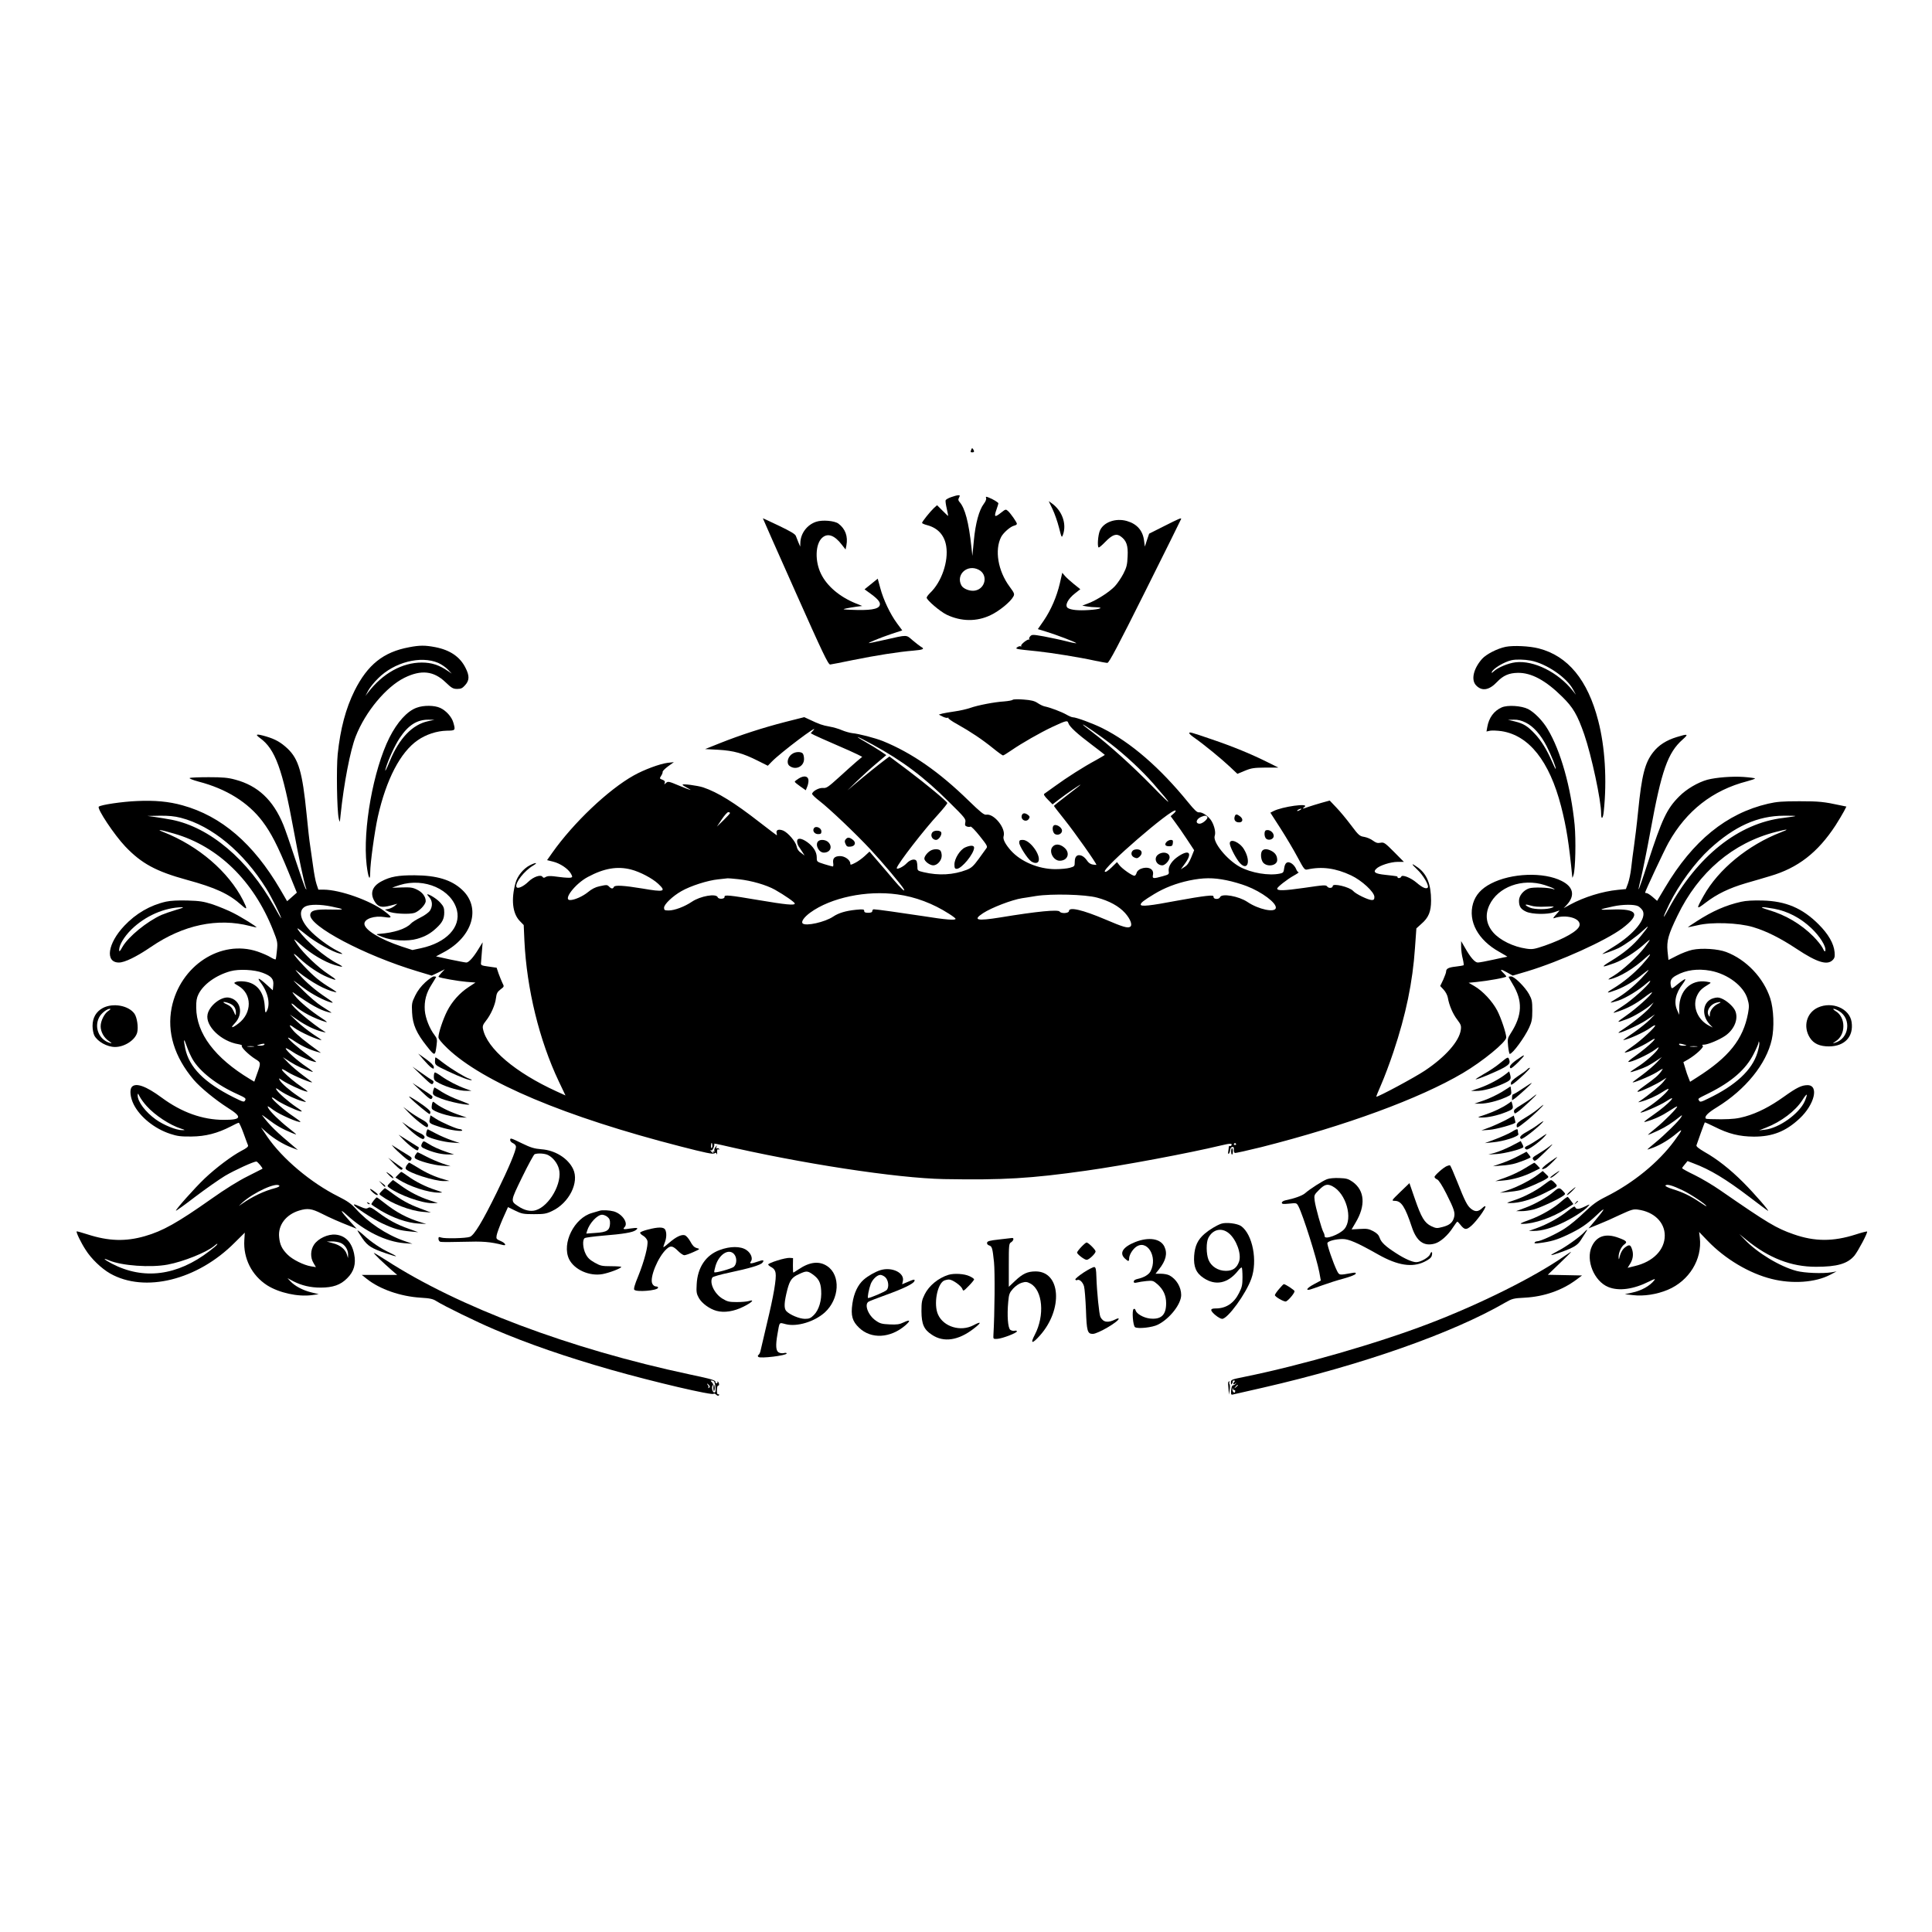 <?xml version="1.0" standalone="no"?>
<!DOCTYPE svg PUBLIC "-//W3C//DTD SVG 20010904//EN"
 "http://www.w3.org/TR/2001/REC-SVG-20010904/DTD/svg10.dtd">
<svg version="1.0" xmlns="http://www.w3.org/2000/svg"
 width="1670pt" height="1670pt" viewBox="0 0 1670 1670"
 preserveAspectRatio="xMidYMid meet">
<g transform="translate(0,1670) scale(0.1,-0.1)"
fill="#000000" stroke="none">
<path d="M8396 12815 c-9 -23 -8 -25 9 -25 17 0 19 9 6 28 -7 11 -10 10 -15
-3z"/>
<path d="M8222 12403 c-24 -8 -46 -21 -48 -27 -3 -7 2 -40 10 -74 8 -34 13
-62 11 -62 -1 0 -23 21 -49 47 l-46 46 -27 -24 c-32 -30 -103 -118 -103 -129
0 -4 19 -13 43 -19 93 -24 151 -87 166 -182 21 -131 -40 -310 -139 -404 -16
-16 -30 -34 -30 -41 0 -21 117 -121 174 -148 125 -59 259 -61 379 -3 73 34
172 115 196 160 12 22 10 29 -32 86 -101 136 -131 317 -73 430 19 36 79 89
111 97 14 3 25 10 25 16 0 13 -53 89 -77 111 -19 17 -21 16 -58 -13 -58 -46
-65 -41 -40 30 8 23 15 45 15 49 0 8 -48 37 -85 51 -23 9 -26 8 -21 -6 3 -9
-5 -30 -20 -49 -41 -54 -72 -168 -86 -316 l-13 -134 -8 75 c-23 216 -56 339
-103 391 -12 14 -13 22 -4 38 9 18 8 21 -7 20 -10 0 -37 -7 -61 -16z m238
-628 c82 -42 60 -163 -32 -180 -43 -8 -102 15 -118 45 -50 94 52 186 150 135z"/>
<path d="M9098 12299 c18 -37 43 -109 56 -160 23 -90 23 -91 35 -59 32 93 -8
205 -97 269 l-27 19 33 -69z"/>
<path d="M6874 11588 c237 -532 285 -633 302 -632 10 1 98 18 194 38 197 40
398 72 525 82 85 7 101 15 66 33 -10 6 -42 31 -71 55 -60 51 -40 51 -244 5
-72 -16 -132 -29 -135 -28 -14 1 102 48 191 78 l97 32 -46 62 c-58 79 -117
202 -144 304 l-22 81 -57 -46 -57 -46 58 -42 c62 -46 82 -73 73 -97 -13 -34
-86 -45 -249 -38 -73 3 -76 4 -40 12 22 5 62 11 89 15 l49 6 -55 22 c-140 57
-249 149 -301 255 -54 109 -50 256 8 311 48 45 108 25 172 -59 l32 -41 7 35
c15 79 -9 144 -69 189 -34 25 -139 34 -192 16 -79 -26 -135 -101 -137 -182
l-1 -33 -15 35 c-8 19 -18 45 -23 58 -6 16 -47 40 -145 87 -75 36 -138 65
-140 65 -1 0 125 -285 280 -632z"/>
<path d="M10064 12153 l-131 -66 -19 -56 -18 -56 -7 53 c-11 86 -61 143 -147
168 -98 29 -206 -10 -236 -86 -15 -39 -22 -131 -10 -142 3 -4 29 18 57 47 62
64 97 76 135 48 49 -36 64 -78 59 -173 -3 -72 -9 -95 -36 -148 -18 -35 -51
-84 -73 -108 -46 -50 -158 -122 -233 -150 l-50 -19 40 -7 c22 -4 57 -7 78 -7
76 -2 34 -18 -60 -24 -90 -6 -154 0 -182 17 -31 20 -1 80 65 130 l42 33 -55
44 c-30 24 -65 56 -78 71 l-23 27 -21 -92 c-27 -115 -76 -229 -140 -323 l-50
-72 72 -22 c85 -26 249 -88 260 -99 4 -4 -35 3 -85 16 -51 13 -139 31 -195 42
-96 17 -103 17 -118 1 -8 -9 -12 -20 -8 -24 5 -4 3 -6 -2 -4 -15 4 -75 -44
-68 -55 3 -6 2 -7 -4 -4 -6 4 -18 0 -29 -7 -21 -16 -21 -16 176 -36 121 -13
364 -52 495 -81 49 -10 97 -19 107 -19 14 0 91 145 328 620 170 341 310 622
310 625 0 10 -17 3 -146 -62z"/>
<path d="M3535 11105 c-221 -41 -358 -151 -470 -375 -76 -153 -123 -329 -146
-549 -12 -120 -7 -483 9 -556 9 -40 9 -39 16 30 28 272 84 561 131 680 84 214
262 427 420 506 146 72 254 60 357 -39 52 -50 65 -57 100 -57 33 0 45 6 69 33
37 41 38 81 3 149 -47 95 -133 154 -261 179 -89 17 -135 17 -228 -1z m253
-135 c27 -12 65 -38 83 -57 l34 -36 -32 22 c-77 53 -143 74 -227 74 -170 0
-338 -94 -464 -258 l-23 -30 23 44 c13 25 51 73 86 107 139 140 368 199 520
134z"/>
<path d="M13015 11109 c-73 -15 -168 -64 -204 -104 -75 -85 -97 -182 -52 -229
50 -53 113 -43 181 29 53 56 104 78 180 79 117 2 242 -66 384 -207 94 -92 131
-156 190 -325 62 -180 146 -570 146 -683 0 -60 17 -47 23 19 28 268 11 556
-48 782 -91 353 -262 560 -514 625 -81 21 -220 27 -286 14z m216 -119 c136
-26 312 -146 367 -251 l24 -44 -28 35 c-126 159 -337 264 -494 245 -62 -7
-153 -45 -188 -78 -16 -15 -21 -17 -17 -6 12 31 107 88 170 102 38 9 112 7
166 -3z"/>
<path d="M8754 10651 c-5 -5 -38 -11 -74 -14 -84 -5 -228 -33 -293 -56 -29
-10 -88 -24 -132 -30 -44 -6 -93 -15 -110 -19 l-30 -9 33 -17 c18 -9 38 -14
45 -10 7 4 9 3 4 -1 -4 -5 31 -30 79 -56 114 -64 213 -130 307 -206 43 -35 82
-63 87 -63 5 0 37 20 72 44 93 64 248 152 351 201 127 59 134 60 142 34 10
-31 75 -91 203 -187 61 -46 112 -86 112 -87 0 -2 -35 -22 -77 -46 -108 -58
-252 -150 -352 -223 -47 -33 -89 -64 -95 -68 -7 -5 5 -23 31 -49 l41 -42 59
45 c68 52 183 130 183 125 0 -2 -52 -43 -115 -91 -63 -48 -115 -90 -115 -92 0
-3 42 -57 94 -122 84 -105 280 -382 273 -388 -1 -1 -15 1 -32 3 -20 3 -37 16
-50 36 -11 17 -32 36 -47 41 -37 13 -58 -6 -58 -55 0 -36 -2 -39 -42 -50 -24
-7 -81 -12 -128 -12 -144 1 -296 65 -382 161 -47 53 -71 98 -63 123 22 68 -83
199 -150 187 -18 -4 -49 21 -152 121 -256 250 -491 413 -741 515 -69 27 -205
63 -267 69 -22 3 -61 14 -87 25 -26 12 -76 26 -110 32 -60 11 -82 18 -175 62
l-41 19 -162 -41 c-195 -50 -389 -113 -565 -183 l-130 -52 115 -6 c133 -8 212
-30 341 -95 l86 -43 34 35 c75 78 421 338 360 272 l-23 -26 30 -16 c17 -9 99
-45 184 -82 84 -36 171 -75 192 -86 l39 -20 -49 -41 c-27 -23 -96 -85 -153
-137 -93 -84 -107 -94 -137 -91 -36 3 -94 -30 -94 -52 1 -7 29 -34 63 -60 88
-68 313 -282 439 -417 109 -117 271 -310 290 -344 19 -36 -25 5 -88 80 -32 39
-93 109 -134 157 l-74 86 -42 -39 c-23 -21 -60 -48 -83 -59 -35 -18 -41 -19
-41 -6 0 31 -47 65 -88 65 -47 0 -66 -19 -60 -60 3 -16 1 -30 -3 -30 -4 0 -37
9 -73 20 -66 21 -66 21 -66 58 0 47 -28 93 -81 132 -52 37 -89 40 -89 7 0 -12
6 -31 13 -42 8 -11 22 -33 33 -50 l19 -30 -31 23 c-21 14 -34 33 -38 56 -8 41
-74 118 -115 136 -39 16 -65 7 -58 -20 3 -11 3 -20 1 -20 -2 0 -67 50 -145
110 -222 173 -364 261 -491 304 -50 16 -178 33 -178 23 0 -4 17 -15 38 -26 56
-30 37 -25 -68 18 -88 37 -96 39 -113 23 -17 -15 -17 -15 -11 1 4 12 -1 20
-20 27 -25 9 -26 11 -11 34 9 13 14 29 13 34 -2 6 20 28 47 48 l50 36 -55 -6
c-68 -9 -203 -59 -292 -109 -220 -123 -521 -409 -704 -668 l-45 -64 52 -13
c61 -15 128 -60 153 -102 15 -27 16 -31 2 -36 -9 -3 -53 -1 -98 5 -86 12 -104
11 -127 -3 -8 -5 -16 -4 -21 4 -14 23 -78 2 -121 -40 -46 -45 -97 -67 -105
-46 -13 35 68 139 146 185 44 26 22 28 -29 2 -57 -29 -108 -92 -125 -153 -39
-143 -26 -264 37 -329 l34 -35 6 -135 c20 -418 129 -862 297 -1216 l58 -122
-77 35 c-357 163 -602 371 -636 540 -5 24 0 38 24 68 44 55 81 139 88 197 5
42 12 55 39 76 33 25 33 25 17 56 -8 17 -23 54 -33 81 l-17 51 -69 10 c-65 9
-69 11 -66 35 1 14 5 59 8 100 l6 75 -37 -60 c-43 -71 -83 -115 -104 -115 -9
0 -71 12 -139 26 l-123 27 67 36 c251 133 325 387 157 541 -91 85 -218 123
-408 124 -143 1 -212 -12 -287 -52 -82 -43 -102 -105 -59 -175 29 -47 59 -55
136 -35 l60 16 -25 -20 c-13 -10 -37 -22 -53 -25 l-30 -6 29 -15 c38 -20 181
-28 227 -13 41 14 97 72 97 102 0 38 -29 77 -75 99 -38 19 -59 21 -130 19 -47
-2 -85 -3 -85 -2 0 1 30 11 66 23 214 66 450 -39 494 -219 35 -146 -93 -280
-310 -327 l-75 -16 -95 31 c-186 62 -320 144 -320 196 0 43 86 72 173 58 70
-11 70 -3 1 50 -123 93 -384 186 -526 187 l-46 0 -16 48 c-9 26 -22 97 -30
158 -8 60 -20 139 -25 175 -6 35 -20 159 -31 274 -36 362 -69 473 -164 564
-59 55 -105 81 -185 105 -86 25 -101 21 -53 -14 131 -95 194 -267 291 -798 45
-242 86 -437 106 -497 6 -16 5 -17 -4 -5 -6 8 -45 120 -87 248 -42 128 -89
265 -105 303 -88 214 -220 338 -416 390 -62 17 -108 21 -229 21 -84 0 -157 -3
-164 -7 -7 -4 25 -17 76 -31 240 -62 429 -180 553 -344 75 -100 131 -209 226
-441 l71 -175 -42 -37 -42 -37 -60 103 c-231 395 -508 633 -845 726 -118 33
-239 44 -392 37 -127 -5 -316 -33 -331 -49 -17 -17 134 -244 229 -344 140
-147 265 -215 531 -288 250 -68 366 -122 475 -220 49 -44 51 -35 12 43 -126
247 -384 469 -686 589 -72 28 -32 23 91 -13 379 -109 686 -408 854 -833 39
-98 41 -107 34 -175 -4 -39 -8 -74 -11 -78 -2 -4 -22 4 -43 17 -22 14 -73 36
-114 50 -318 107 -669 -123 -742 -485 -42 -212 23 -425 190 -623 57 -67 186
-173 294 -242 129 -81 122 -105 -32 -105 -186 0 -366 65 -538 192 -135 100
-225 132 -259 92 -20 -25 -13 -91 17 -151 55 -109 181 -210 316 -254 60 -20
92 -24 183 -23 122 1 225 28 340 87 33 18 64 32 69 32 4 0 23 -40 41 -90 18
-49 35 -97 39 -105 4 -11 -11 -24 -56 -47 -85 -45 -221 -147 -319 -240 -86
-82 -254 -271 -248 -278 3 -2 79 53 169 122 91 69 206 149 255 179 83 49 245
123 271 124 10 0 60 -60 52 -63 -1 -1 -59 -30 -128 -65 -77 -38 -196 -112
-310 -193 -295 -208 -423 -280 -577 -324 -166 -48 -313 -44 -496 15 -50 16
-93 28 -94 26 -7 -6 36 -96 77 -159 48 -77 137 -162 212 -205 300 -170 756
-57 1078 268 l86 85 -4 -64 c-10 -158 64 -305 197 -391 103 -65 265 -101 387
-85 l59 8 -65 16 c-73 18 -142 55 -180 96 l-25 27 50 -27 c73 -37 148 -55 236
-55 107 0 173 23 230 81 59 58 78 124 60 211 -21 101 -76 158 -160 166 -66 6
-150 -33 -186 -86 -32 -47 -34 -113 -4 -161 l20 -34 -43 7 c-62 10 -159 58
-201 100 -49 48 -68 87 -74 152 -11 103 58 195 173 230 73 22 108 17 192 -25
75 -38 152 -72 254 -112 l51 -20 -51 56 c-87 95 -105 128 -33 62 153 -140 337
-230 496 -243 l70 -5 -75 26 c-153 54 -308 158 -417 279 -37 41 -71 65 -149
104 -238 119 -485 328 -614 517 l-54 80 49 -43 c61 -54 144 -104 215 -131 l55
-21 -25 21 c-166 139 -218 191 -284 278 -6 8 18 -8 54 -36 62 -48 122 -83 203
-116 20 -9 37 -14 37 -12 0 2 -30 27 -67 56 -75 59 -157 139 -174 171 -12 23
-6 21 46 -18 54 -39 220 -112 232 -101 2 2 -27 24 -64 49 -74 49 -183 144
-183 160 0 5 15 -2 33 -16 39 -30 170 -92 212 -102 24 -5 18 2 -32 35 -72 49
-159 125 -174 153 -9 16 -1 14 35 -12 52 -35 132 -72 191 -89 43 -12 42 -10
-37 43 -72 48 -145 111 -160 139 -10 20 -10 20 23 -2 45 -30 166 -87 204 -95
24 -6 16 2 -35 37 -130 89 -241 206 -124 131 51 -33 233 -108 209 -86 -5 4
-41 31 -80 60 -38 28 -92 74 -120 102 l-50 52 64 -41 c57 -36 122 -66 191 -86
14 -4 -10 16 -52 44 -78 52 -178 142 -178 159 0 6 29 -9 64 -33 54 -36 168
-85 199 -85 5 0 -28 27 -73 61 -89 66 -170 137 -170 149 0 5 29 -11 64 -35 59
-39 131 -72 196 -89 l25 -7 -25 18 c-106 76 -185 140 -215 175 -42 49 -39 60
7 25 51 -38 203 -107 237 -107 3 0 -30 23 -73 51 -43 29 -106 78 -140 111
l-61 59 67 -46 c71 -49 149 -87 213 -103 32 -8 36 -8 21 1 -107 67 -286 218
-286 241 0 5 12 -2 28 -16 53 -52 170 -113 272 -143 14 -4 -4 12 -40 35 -92
60 -190 141 -230 192 -22 27 -27 37 -14 28 146 -103 227 -149 299 -168 31 -8
36 -8 22 1 -10 7 -46 30 -80 52 -34 21 -105 82 -157 134 -52 51 -88 89 -80 84
8 -6 47 -34 85 -63 71 -54 185 -113 240 -126 22 -5 10 6 -45 43 -92 61 -175
132 -232 198 -42 49 -42 49 -8 23 116 -91 231 -154 315 -173 23 -6 16 1 -28
29 -102 62 -152 103 -241 197 -94 99 -117 141 -33 62 69 -65 166 -130 238
-159 90 -37 91 -29 4 28 -84 55 -209 174 -263 251 -18 26 -31 47 -28 47 3 0
34 -25 68 -56 79 -70 193 -138 277 -164 35 -11 66 -18 68 -16 3 3 -15 15 -39
27 -112 57 -271 193 -338 288 -20 28 -7 21 66 -38 81 -66 230 -150 292 -164
33 -8 27 0 -21 24 -77 39 -187 121 -242 181 -83 90 -97 171 -35 203 38 19 130
19 226 -1 121 -25 120 -29 -9 -26 -132 3 -170 -7 -175 -44 -14 -97 470 -353
927 -490 l123 -37 57 27 56 28 -29 -31 c-16 -17 -28 -33 -25 -35 9 -9 169 -37
242 -43 l77 -6 -59 -39 c-77 -50 -144 -125 -186 -208 -36 -71 -75 -189 -75
-225 0 -15 26 -47 78 -97 306 -292 1018 -592 2016 -848 209 -54 281 -69 291
-60 10 8 15 7 19 -2 4 -9 5 -9 5 2 -2 31 1 41 13 34 7 -4 8 -3 4 5 -4 6 -12 8
-18 5 -8 -5 -9 -1 -5 12 7 18 6 18 -8 -1 -9 -11 -13 -25 -10 -33 3 -8 0 -10
-7 -6 -7 5 -8 3 -3 -7 8 -12 6 -12 -8 0 -18 14 -23 26 -8 17 10 -6 33 49 24
58 -3 2 24 -2 58 -10 689 -161 1520 -288 1929 -296 512 -9 749 5 1230 73 321
45 886 151 1165 218 78 19 101 19 89 0 -3 -5 -9 -7 -13 -5 -4 3 -8 0 -9 -7 0
-7 -3 -25 -5 -40 -3 -19 -1 -25 6 -18 5 5 10 20 11 32 0 12 8 23 18 25 12 1
15 -5 13 -23 -1 -13 3 -27 9 -29 6 -2 110 21 231 51 729 185 1364 418 1739
639 173 102 376 269 376 308 0 35 -45 170 -78 233 -42 80 -125 169 -197 211
l-50 29 70 7 c99 10 255 38 255 47 0 4 -11 18 -25 31 -36 34 -23 36 33 4 l48
-27 125 37 c282 85 679 265 821 371 163 123 136 172 -91 163 -119 -5 -118 -1
12 27 83 18 183 19 217 2 13 -7 31 -24 39 -38 37 -67 -73 -203 -252 -313 -54
-33 -97 -61 -97 -62 0 -5 107 34 141 51 60 31 152 97 208 149 63 59 59 47 -15
-44 -65 -81 -147 -149 -261 -218 -91 -55 -82 -59 35 -16 74 28 177 93 250 158
28 26 52 45 52 41 0 -4 -20 -32 -44 -64 -63 -81 -191 -199 -267 -245 -47 -28
-56 -36 -34 -31 84 18 210 94 314 190 59 54 37 16 -38 -67 -71 -77 -160 -150
-246 -202 -70 -42 -61 -46 29 -12 73 28 158 79 229 138 26 21 47 36 47 33 0
-4 -28 -36 -62 -72 -69 -72 -147 -135 -221 -178 -26 -15 -46 -29 -44 -31 2 -2
31 6 66 17 65 22 180 92 245 150 27 23 36 27 28 13 -19 -36 -155 -158 -232
-208 -100 -66 -103 -70 -40 -48 82 28 150 65 224 121 36 28 66 47 66 43 0 -18
-143 -146 -225 -202 -89 -62 -88 -65 11 -28 53 19 160 83 203 122 l25 21 -24
-33 c-24 -36 -138 -130 -227 -190 -29 -19 -53 -36 -53 -38 0 -14 177 65 239
107 l76 51 -45 -47 c-25 -25 -88 -75 -139 -111 -52 -35 -93 -64 -90 -64 34 0
186 69 237 107 18 14 36 23 39 20 9 -10 -122 -131 -196 -182 -39 -27 -69 -50
-67 -52 9 -9 151 53 210 92 116 76 8 -33 -126 -128 -32 -22 -56 -43 -53 -45
12 -12 175 62 234 107 31 23 33 24 23 5 -17 -33 -116 -119 -183 -160 -32 -20
-58 -39 -56 -41 5 -4 107 31 148 52 19 10 54 31 79 48 l45 30 -45 -48 c-25
-26 -79 -72 -120 -103 -41 -30 -79 -59 -85 -64 -25 -22 146 47 203 82 60 38
62 39 44 13 -28 -39 -54 -62 -147 -128 -61 -44 -73 -56 -50 -51 36 8 156 65
205 98 l35 22 -26 -34 c-21 -29 -130 -118 -205 -168 -17 -11 -17 -12 6 -6 61
16 133 48 189 84 43 28 59 34 52 21 -16 -29 -106 -107 -177 -153 -35 -22 -64
-42 -64 -44 0 -12 171 62 220 95 118 78 23 -24 -105 -113 -88 -62 -97 -70 -65
-61 75 22 138 52 197 91 36 24 68 42 70 40 8 -8 -113 -130 -185 -188 -40 -32
-70 -58 -67 -58 4 0 44 17 89 38 69 33 115 62 195 126 12 9 12 8 3 -10 -15
-29 -144 -156 -224 -221 -38 -31 -68 -57 -68 -59 0 -2 24 6 53 17 66 26 138
70 201 123 55 46 51 33 -20 -64 -138 -188 -356 -366 -594 -485 -76 -38 -113
-65 -187 -136 -50 -49 -125 -111 -167 -138 -74 -48 -210 -111 -240 -111 -8 0
-18 -5 -21 -11 -5 -7 8 -9 41 -4 98 12 151 28 241 70 114 54 169 91 257 174
79 76 74 57 -13 -46 l-60 -71 82 33 c46 18 132 56 192 85 98 45 114 50 155 44
137 -19 230 -109 230 -224 0 -124 -101 -227 -260 -264 l-61 -15 16 26 c28 41
36 83 25 125 -14 48 -24 54 -59 29 -27 -19 -44 -50 -54 -96 -3 -14 -5 -12 -6
8 -1 38 22 91 49 110 30 21 20 32 -48 57 -111 42 -191 17 -233 -75 -54 -118
20 -300 143 -350 91 -37 218 -20 353 48 47 23 56 26 45 11 -39 -50 -113 -91
-191 -107 l-64 -14 70 -8 c94 -11 205 6 301 46 184 77 299 263 277 450 l-6 50
74 -77 c150 -156 359 -281 553 -329 178 -45 377 -31 504 35 l57 30 -45 -8
c-77 -12 -231 -6 -300 12 -145 38 -341 157 -450 272 l-45 47 61 -50 c194 -158
387 -233 601 -233 184 0 273 26 333 97 32 40 117 200 109 208 -3 2 -47 -9 -99
-26 -194 -62 -354 -62 -536 2 -150 52 -222 95 -634 380 -63 44 -163 103 -222
132 -59 28 -107 55 -108 59 0 4 11 19 24 34 l23 28 49 -19 c146 -54 281 -136
489 -294 77 -59 147 -111 155 -116 28 -17 -114 147 -213 246 -111 111 -225
201 -334 262 -49 29 -72 47 -69 57 5 18 69 194 72 198 1 2 38 -15 83 -37 122
-62 216 -85 341 -86 163 0 276 45 396 157 129 121 169 288 68 288 -51 0 -95
-22 -204 -100 -117 -84 -228 -141 -335 -171 -64 -18 -106 -23 -207 -24 -69 0
-129 2 -132 5 -17 17 16 51 95 99 247 152 427 374 474 585 23 102 17 264 -13
356 -58 178 -207 335 -381 401 -72 27 -209 36 -292 19 -33 -7 -94 -30 -134
-51 l-73 -37 -8 76 c-8 90 6 142 86 307 181 376 480 630 851 724 106 27 119
26 44 -3 -285 -110 -541 -320 -669 -549 -66 -118 -65 -123 17 -60 98 75 203
126 349 169 68 19 161 47 208 61 241 70 413 204 566 438 28 44 61 99 73 122
l21 41 -48 10 c-147 32 -190 36 -357 36 -147 0 -197 -4 -271 -21 -361 -84
-651 -320 -892 -726 l-68 -114 -39 34 c-21 18 -44 33 -52 33 -7 0 -13 2 -13 4
0 12 167 369 202 431 155 277 382 455 681 532 37 10 67 20 67 24 0 3 -44 9
-97 13 -100 7 -238 -4 -315 -24 -82 -23 -181 -81 -243 -144 -107 -107 -148
-194 -270 -569 -42 -131 -79 -237 -81 -235 -2 3 8 49 22 104 13 54 50 234 80
399 96 526 150 679 279 793 54 48 46 51 -51 21 -89 -27 -157 -70 -204 -131
-71 -90 -99 -197 -130 -509 -11 -112 -28 -249 -36 -304 -8 -55 -19 -139 -24
-187 -5 -47 -18 -108 -28 -135 l-18 -48 -71 -7 c-132 -13 -290 -62 -410 -127
l-57 -31 26 27 c75 81 59 157 -43 208 -155 79 -436 69 -612 -23 -83 -43 -132
-98 -154 -171 -45 -155 43 -317 227 -419 41 -23 72 -42 69 -42 -3 0 -57 -11
-119 -25 -62 -14 -123 -25 -136 -25 -25 0 -64 44 -112 130 l-32 55 0 -50 c0
-28 6 -74 14 -103 7 -29 10 -54 7 -56 -3 -2 -33 -7 -66 -11 -65 -7 -85 -18
-85 -44 0 -9 -12 -40 -25 -70 l-26 -54 29 -31 c17 -18 33 -48 37 -70 11 -66
44 -142 82 -191 31 -41 35 -52 30 -87 -13 -98 -133 -234 -310 -352 -88 -59
-399 -226 -420 -226 -3 0 17 48 43 108 26 59 73 184 104 277 109 325 167 606
187 902 l12 168 42 38 c64 55 85 107 85 203 0 138 -35 227 -112 284 -61 44
-64 37 -8 -16 53 -49 106 -142 91 -157 -14 -14 -47 1 -96 43 -50 43 -126 73
-133 52 -4 -13 -32 -17 -32 -4 0 8 0 8 -107 20 -86 9 -107 23 -77 52 28 29
125 60 186 60 l53 0 -85 86 c-79 79 -87 85 -118 79 -25 -5 -39 0 -65 19 -18
14 -52 28 -75 32 -39 6 -48 13 -113 100 -39 52 -96 121 -128 154 l-57 60 -69
-19 c-39 -11 -90 -27 -114 -35 -54 -20 -60 -20 -35 -1 48 36 -194 3 -270 -37
l-25 -13 87 -135 c48 -75 114 -186 147 -248 56 -105 62 -113 85 -108 126 28
245 12 379 -51 93 -44 201 -144 201 -186 0 -21 -5 -27 -22 -27 -31 0 -139 52
-162 79 -31 34 -176 69 -176 42 0 -18 -34 -22 -47 -5 -11 16 -25 15 -202 -11
-175 -25 -231 -26 -231 -6 0 13 87 81 143 112 29 16 47 29 42 29 -6 0 -16 13
-22 29 -6 16 -23 37 -38 47 -36 23 -58 9 -65 -42 -4 -34 -9 -40 -35 -45 -96
-21 -250 5 -348 58 -113 62 -237 215 -217 269 10 27 -2 83 -27 126 -24 41 -80
80 -109 76 -16 -2 -38 18 -94 87 -244 300 -496 518 -740 640 -84 42 -228 95
-258 95 -8 0 -34 11 -56 24 -41 23 -137 60 -187 70 -14 3 -41 16 -60 29 -27
18 -54 25 -120 30 -48 4 -89 3 -95 -2z m846 -380 c129 -100 268 -229 368 -343
175 -200 174 -211 -3 -29 -178 182 -380 364 -528 476 -42 31 -77 59 -77 62 0
7 153 -99 240 -166z m-2057 -7 c258 -141 444 -280 664 -500 134 -132 143 -144
137 -172 -5 -25 -2 -31 15 -37 11 -3 25 -4 30 0 6 3 42 -34 80 -82 60 -75 69
-90 58 -104 -6 -9 -37 -51 -67 -93 -47 -64 -63 -78 -105 -95 -115 -44 -241
-51 -372 -20 -51 12 -53 14 -53 45 0 18 -3 39 -6 48 -10 27 -54 19 -88 -17
-30 -32 -92 -60 -84 -38 14 43 236 330 359 463 44 49 79 92 77 97 -6 17 -183
164 -341 283 l-159 119 -36 -27 c-56 -42 -179 -141 -257 -207 l-70 -59 83 81
c46 44 121 113 168 152 l85 72 -53 36 c-29 19 -87 55 -128 78 -117 67 -70 50
63 -23z m3697 -564 c-8 -5 -19 -10 -25 -10 -5 0 -3 5 5 10 8 5 20 10 25 10 6
0 3 -5 -5 -10z m-1096 -33 l-25 -22 39 -53 c22 -29 68 -95 102 -147 l62 -94
-25 -62 c-18 -44 -34 -68 -57 -82 l-33 -21 37 51 c65 91 35 123 -57 62 -57
-37 -91 -89 -85 -129 4 -27 2 -29 -52 -44 -82 -23 -91 -22 -84 12 4 19 0 34
-11 45 -33 33 -121 13 -131 -30 -4 -13 -12 -23 -18 -23 -20 0 -104 59 -129 90
l-22 28 -47 -46 c-34 -32 -51 -43 -58 -36 -26 26 578 548 611 528 5 -3 -3 -15
-17 -27z m-3834 5 c0 -4 -25 -32 -56 -62 l-57 -55 42 63 c23 34 48 62 56 62 8
0 15 -4 15 -8z m-4747 -41 c268 -69 542 -296 738 -611 47 -76 129 -239 129
-257 0 -4 -28 43 -62 105 -225 402 -555 681 -883 746 -44 8 -109 19 -145 24
l-65 9 106 2 c76 1 127 -4 182 -18z m8873 7 c9 -14 -40 -58 -66 -58 -41 0 -31
42 15 60 29 12 43 12 51 -2z m5083 8 c-2 -2 -49 -9 -104 -16 -386 -45 -745
-330 -994 -790 -56 -104 -51 -76 8 45 84 171 224 361 349 476 215 197 415 287
641 288 57 1 102 -1 100 -3z m-10065 -462 c78 -20 183 -75 235 -123 73 -68 53
-74 -138 -41 -158 26 -239 31 -245 13 -7 -17 -21 -17 -40 2 -17 18 -21 18 -85
4 -34 -7 -67 -24 -98 -50 -45 -37 -117 -69 -155 -69 -65 0 44 142 154 200 140
75 254 94 372 64z m931 -84 c110 -12 239 -49 314 -91 83 -47 171 -108 171
-119 0 -18 -78 -10 -315 30 -253 43 -296 47 -292 28 3 -20 -52 -23 -59 -4 -13
35 -150 11 -224 -39 -64 -43 -150 -75 -200 -75 -35 0 -40 3 -40 24 0 29 74
100 150 143 78 45 227 93 318 102 42 5 79 9 82 9 3 1 46 -3 95 -8z m4217 -9
c51 -10 129 -33 173 -50 133 -51 261 -147 253 -190 -8 -42 -150 -12 -246 53
-75 50 -222 76 -236 41 -8 -21 -56 -20 -56 1 0 14 -9 15 -67 9 -38 -4 -151
-22 -252 -41 -231 -44 -311 -52 -311 -33 1 16 25 35 117 91 89 54 190 93 303
117 121 25 205 26 322 2z m2749 -41 c35 -11 71 -25 79 -31 12 -9 11 -10 -5 -4
-39 14 -172 18 -208 6 -49 -17 -87 -63 -87 -107 0 -50 15 -73 63 -95 52 -23
183 -25 242 -4 22 8 42 15 44 15 3 0 -11 -16 -30 -37 -20 -21 -27 -33 -17 -30
106 37 237 -1 221 -64 -12 -46 -130 -113 -300 -173 -92 -31 -107 -34 -160 -26
-112 16 -228 73 -286 140 -61 71 -72 152 -33 236 74 158 284 235 477 174z
m-5595 -81 c156 -21 309 -79 446 -167 32 -20 58 -40 58 -44 0 -15 -86 -8 -280
23 -198 30 -403 59 -427 59 -7 0 -13 -7 -13 -15 0 -10 -11 -15 -35 -15 -26 0
-35 4 -35 16 0 14 -9 16 -71 10 -89 -9 -151 -28 -197 -59 -71 -48 -238 -85
-264 -59 -15 15 12 54 65 93 178 130 488 195 753 158z m1727 -28 c105 -28 189
-74 242 -133 47 -53 66 -105 44 -119 -21 -14 -62 -2 -214 63 -198 84 -315 111
-315 73 0 -20 -68 -24 -80 -5 -12 20 -197 2 -512 -50 -205 -33 -243 -24 -150
37 74 48 248 115 337 129 17 2 71 11 120 19 135 21 425 14 528 -14z m3877 -78
c76 3 82 2 55 -9 -40 -17 -148 -17 -189 0 -52 22 -51 36 2 19 31 -10 75 -13
132 -10z m-11089 -572 c76 -29 97 -54 91 -109 l-4 -42 -55 50 c-62 57 -87 66
-51 18 65 -85 87 -187 54 -247 -12 -22 -14 -18 -18 47 -9 122 -71 196 -175
208 -26 3 -59 2 -72 -3 -23 -9 -23 -10 20 -35 119 -70 119 -235 0 -325 -55
-43 -74 -42 -33 0 81 83 53 207 -51 224 -67 10 -168 -70 -183 -146 -20 -100
118 -233 267 -257 22 -4 36 -10 30 -13 -13 -9 58 -79 117 -116 49 -30 49 -31
10 -138 l-20 -57 -37 22 c-304 183 -463 395 -465 618 -1 55 4 85 19 115 42 86
151 165 277 200 73 20 206 14 279 -14z m12514 18 c150 -28 288 -133 320 -243
15 -50 15 -67 5 -124 -42 -225 -165 -380 -443 -556 l-58 -37 -13 33 c-8 18
-21 56 -29 85 l-16 52 42 24 c69 41 141 109 125 118 -9 6 -5 9 12 9 34 1 132
42 183 77 82 57 118 153 83 222 -19 36 -73 83 -115 100 -26 11 -40 11 -72 2
-90 -27 -106 -144 -31 -225 l27 -28 -30 15 c-104 52 -151 174 -103 267 21 40
38 56 104 96 17 10 13 13 -27 19 -133 20 -234 -78 -234 -229 l0 -58 -17 38
c-32 70 -15 148 49 232 14 18 23 36 20 38 -3 3 -30 -15 -61 -40 -55 -45 -56
-46 -62 -22 -11 47 -1 70 46 95 84 47 185 60 295 40z m-12800 -283 c38 -16 55
-42 54 -83 0 -26 -2 -25 -19 15 -15 33 -29 47 -62 62 -49 21 -25 27 27 6z
m12869 -1 c-41 -18 -74 -60 -74 -94 -1 -23 -2 -24 -11 -8 -22 37 12 93 64 109
40 11 53 7 21 -7z m-13190 -480 c63 -109 213 -225 393 -305 64 -29 71 -35 62
-51 -9 -18 -15 -16 -102 27 -252 127 -382 258 -416 422 -17 84 -12 93 12 22
12 -36 35 -87 51 -115z m13527 56 c-46 -151 -188 -283 -426 -397 -60 -30 -70
-32 -78 -18 -11 19 -18 14 83 64 200 100 322 207 389 341 23 45 42 89 42 98 1
13 2 13 6 -2 3 -10 -5 -49 -16 -86z m-12906 69 c-3 -5 -21 -10 -38 -9 -31 1
-31 1 -7 9 36 11 52 11 45 0z m12275 0 c24 -8 24 -8 -7 -9 -17 -1 -35 4 -38 9
-7 11 9 11 45 0z m-12367 -17 c-13 -2 -35 -2 -50 0 -16 2 -5 4 22 4 28 0 40
-2 28 -4z m12475 0 c-16 -2 -40 -2 -55 0 -16 2 -3 4 27 4 30 0 43 -2 28 -4z
m-13400 -514 c72 -80 200 -164 297 -195 38 -12 38 -13 10 -13 -50 -1 -161 44
-229 93 -89 64 -156 153 -156 208 0 20 3 19 17 -10 9 -18 36 -56 61 -83z
m14332 42 c-47 -107 -222 -233 -345 -246 l-50 -6 61 24 c129 50 254 144 313
237 42 66 51 63 21 -9z m-9443 -381 c1 -11 -2 -22 -6 -24 -6 -4 -7 26 -2 42 3
8 7 -1 8 -18z m4527 12 c3 -5 -1 -9 -9 -9 -8 0 -12 4 -9 9 3 4 7 8 9 8 2 0 6
-4 9 -8z m-8269 -362 c3 -5 -14 -14 -37 -20 -94 -24 -199 -74 -288 -137 -33
-23 -32 -22 5 12 99 89 298 180 320 145z m12130 -39 c69 -33 205 -124 205
-137 0 -3 -26 13 -57 34 -80 54 -146 86 -231 112 -41 13 -69 26 -66 32 10 16
61 1 149 -41z m-11600 -455 c38 -16 65 -60 64 -103 l-1 -28 -9 30 c-13 45 -57
82 -119 98 l-55 15 43 1 c23 1 58 -5 77 -13z m-1070 -16 c-3 -5 -32 -30 -64
-54 -278 -214 -570 -252 -844 -109 -71 38 -85 54 -24 28 110 -46 359 -64 507
-36 134 25 334 105 400 160 28 23 34 26 25 11z"/>
<path d="M8062 9508 c-25 -25 -6 -68 30 -68 22 0 52 44 44 65 -7 18 -57 20
-74 3z"/>
<path d="M8343 9375 c-44 -19 -93 -97 -93 -147 0 -31 4 -38 20 -38 42 0 150
131 150 183 0 21 -32 22 -77 2z"/>
<path d="M8045 9348 c-27 -15 -55 -49 -55 -70 0 -22 47 -58 77 -58 35 0 73 42
73 83 0 18 -5 38 -12 45 -15 15 -56 15 -83 0z"/>
<path d="M10085 9424 c-22 -23 -14 -39 21 -39 24 0 30 5 32 28 3 21 -1 27 -17
27 -11 0 -27 -7 -36 -16z"/>
<path d="M9792 9348 c-20 -20 -14 -48 13 -60 21 -9 28 -8 45 7 30 27 22 59
-15 63 -17 2 -36 -3 -43 -10z"/>
<path d="M10012 9314 c-43 -30 -19 -93 35 -94 24 0 63 43 63 69 0 40 -56 55
-98 25z"/>
<path d="M3603 10583 c-82 -28 -169 -124 -237 -259 -139 -278 -232 -793 -197
-1099 13 -111 31 -151 31 -67 0 80 38 355 66 482 73 324 195 558 344 661 73
51 166 81 252 83 75 1 76 2 57 69 -13 49 -63 105 -114 128 -49 23 -143 24
-202 2z m97 -117 c-135 -29 -249 -147 -330 -344 -33 -80 -48 -105 -35 -62 21
73 78 197 119 259 75 113 150 161 251 160 l50 -1 -55 -12z"/>
<path d="M12980 10585 c-67 -30 -110 -89 -124 -169 l-7 -39 32 7 c17 3 61 1
98 -4 238 -37 414 -259 515 -650 46 -180 68 -317 97 -615 0 -5 5 4 10 20 17
52 22 303 10 435 -32 324 -120 639 -233 827 -43 73 -114 145 -169 174 -58 29
-178 37 -229 14z m208 -131 c67 -33 129 -103 181 -204 39 -75 85 -190 78 -196
-2 -2 -16 27 -32 64 -44 101 -93 181 -149 240 -62 66 -98 88 -172 106 l-59 14
51 1 c35 1 65 -7 102 -25z"/>
<path d="M10280 10362 c0 -5 21 -24 48 -42 81 -57 231 -180 301 -246 l67 -63
65 27 c56 23 78 26 176 27 l113 0 -88 44 c-140 70 -303 138 -490 201 -181 62
-192 65 -192 52z"/>
<path d="M6855 10188 c-44 -23 -61 -82 -32 -107 52 -42 127 -8 127 58 0 20 -5
42 -12 49 -15 15 -56 15 -83 0z"/>
<path d="M6903 9970 c-18 -11 -33 -23 -33 -27 0 -5 22 -23 48 -41 l47 -33 13
32 c7 17 12 43 10 58 -4 34 -41 39 -85 11z"/>
<path d="M8833 9654 c-15 -40 39 -67 61 -31 9 15 7 21 -8 33 -26 19 -45 18
-53 -2z"/>
<path d="M10674 9646 c-11 -29 1 -51 29 -54 38 -5 48 25 18 50 -28 22 -40 23
-47 4z"/>
<path d="M9107 9563 c-15 -15 -7 -63 13 -73 26 -14 60 3 60 30 0 30 -55 62
-73 43z"/>
<path d="M7035 9540 c-14 -22 6 -50 36 -50 24 0 29 4 29 24 0 31 -50 51 -65
26z"/>
<path d="M10943 9523 c-18 -6 -16 -58 2 -73 23 -19 65 -4 65 24 0 32 -38 59
-67 49z"/>
<path d="M7310 9445 c-10 -12 -10 -21 -1 -41 9 -21 17 -25 44 -22 41 4 50 38
15 62 -28 20 -42 20 -58 1z"/>
<path d="M7072 9428 c-29 -29 5 -98 49 -98 56 0 78 51 39 90 -22 22 -69 27
-88 8z"/>
<path d="M8810 9416 c0 -27 71 -139 103 -161 28 -19 56 -19 64 1 21 54 -75
184 -136 184 -26 0 -31 -4 -31 -24z"/>
<path d="M10630 9410 c0 -25 43 -112 77 -157 72 -94 112 -6 47 104 -37 64
-124 100 -124 53z"/>
<path d="M9094 9375 c-27 -42 14 -115 66 -115 70 0 94 68 39 114 -40 34 -83
34 -105 1z"/>
<path d="M10912 9348 c-19 -19 -14 -82 8 -106 38 -40 120 -23 120 24 0 36 -16
61 -50 79 -35 18 -62 19 -78 3z"/>
<path d="M3710 8945 c29 -31 31 -79 6 -117 -10 -15 -47 -42 -82 -59 -34 -17
-71 -40 -81 -51 -41 -46 -147 -81 -273 -90 -35 -3 -34 -3 25 -27 82 -33 219
-40 301 -16 70 20 116 46 167 94 51 47 67 80 67 135 0 37 -6 52 -32 81 -27 32
-94 75 -114 75 -4 0 3 -11 16 -25z"/>
<path d="M1434 8906 c-137 -31 -260 -103 -359 -208 -145 -153 -169 -318 -47
-318 50 0 152 50 277 135 279 191 576 253 855 181 30 -8 56 -13 57 -12 5 5
-130 89 -204 126 -43 22 -121 54 -173 72 -81 26 -113 31 -220 34 -83 2 -145
-1 -186 -10z m91 -70 c-44 -13 -102 -33 -128 -44 -127 -57 -287 -188 -338
-276 -23 -42 -29 -46 -29 -27 0 43 42 113 105 176 119 117 286 191 440 193 18
0 -3 -9 -50 -22z"/>
<path d="M15050 8905 c-130 -29 -245 -79 -382 -167 -43 -28 -78 -51 -78 -53 0
-1 37 7 83 17 122 30 355 22 481 -16 116 -35 234 -94 379 -190 172 -114 261
-142 308 -95 18 18 20 30 17 69 -7 75 -54 156 -138 240 -140 140 -283 201
-485 206 -80 2 -142 -1 -185 -11z m285 -60 c116 -21 228 -79 321 -167 75 -71
130 -159 122 -195 -3 -13 -9 -8 -23 22 -11 22 -47 67 -81 101 -106 106 -239
185 -386 228 -93 28 -73 32 47 11z"/>
<path d="M3676 8209 c-36 -33 -67 -73 -87 -115 -29 -59 -31 -69 -27 -147 5
-104 38 -178 128 -291 70 -88 71 -88 84 12 6 46 4 56 -18 85 -43 56 -78 145
-84 212 -6 83 12 152 59 225 21 34 39 63 39 65 0 3 -9 5 -19 5 -11 0 -44 -23
-75 -51z"/>
<path d="M13040 8256 c0 -2 16 -30 35 -62 89 -146 84 -270 -16 -425 -28 -44
-29 -51 -23 -113 4 -36 10 -66 14 -66 24 0 128 141 168 228 22 48 27 71 27
147 0 81 -3 95 -29 143 -35 62 -126 152 -155 152 -12 0 -21 -2 -21 -4z"/>
<path d="M889 7987 c-58 -31 -89 -84 -89 -155 0 -29 7 -66 15 -82 28 -54 111
-100 180 -100 82 0 175 61 191 126 11 45 -1 129 -24 162 -51 71 -185 95 -273
49z m48 -25 c-34 -21 -67 -86 -67 -133 0 -47 28 -99 70 -127 29 -20 30 -23 10
-17 -94 27 -139 136 -92 223 18 34 67 72 92 72 9 0 3 -8 -13 -18z"/>
<path d="M15714 7991 c-99 -45 -131 -166 -69 -262 33 -51 85 -74 165 -74 136
1 214 85 195 211 -17 116 -168 181 -291 125z m183 -31 c110 -67 87 -239 -37
-274 -21 -7 -20 -5 7 13 42 26 67 75 67 131 0 56 -25 105 -67 130 -18 11 -25
20 -17 20 8 0 29 -9 47 -20z"/>
<path d="M3661 7540 c25 -29 55 -60 67 -68 20 -13 22 -13 22 5 0 12 -24 37
-67 68 l-68 48 46 -53z"/>
<path d="M13110 7539 c-54 -39 -70 -62 -52 -73 5 -3 35 22 67 54 68 69 63 75
-15 19z"/>
<path d="M3760 7527 c0 -33 3 -35 108 -85 109 -52 201 -86 209 -78 3 2 -6 7
-19 11 -36 11 -151 81 -223 135 -35 28 -67 50 -70 50 -3 0 -5 -15 -5 -33z"/>
<path d="M12967 7511 c-31 -26 -94 -69 -140 -94 -45 -26 -77 -47 -71 -47 20 0
187 70 242 101 51 30 58 41 46 73 -8 22 -11 21 -77 -33z"/>
<path d="M3649 7399 c73 -70 85 -79 94 -64 7 13 6 20 -5 26 -8 4 -50 33 -94
64 l-79 55 84 -81z"/>
<path d="M13201 7456 c-7 -8 -41 -33 -77 -56 -42 -28 -64 -49 -64 -62 0 -19 0
-19 28 0 47 35 147 131 136 132 -6 0 -17 -6 -23 -14z"/>
<path d="M13020 7419 c-58 -46 -149 -94 -224 -121 l-81 -28 45 0 c60 0 149 24
233 62 68 31 72 38 59 85 l-7 22 -25 -20z"/>
<path d="M3750 7395 c0 -31 5 -37 48 -59 70 -36 178 -66 231 -65 l46 0 -50 18
c-70 25 -151 67 -208 107 -26 19 -52 34 -57 34 -6 0 -10 -16 -10 -35z"/>
<path d="M3644 7264 c66 -62 81 -72 89 -59 11 20 17 14 -84 80 l-84 54 79 -75z"/>
<path d="M13161 7290 c-41 -28 -79 -50 -83 -50 -4 0 -8 -12 -8 -26 l0 -25 28
19 c32 24 149 131 142 131 -3 0 -39 -22 -79 -49z"/>
<path d="M12984 7263 c-39 -24 -109 -58 -155 -74 l-84 -29 49 0 c57 0 148 22
220 54 51 23 52 24 48 60 -2 20 -5 36 -6 35 0 -1 -33 -21 -72 -46z"/>
<path d="M3746 7278 c-11 -42 -6 -46 72 -76 67 -26 228 -59 239 -49 2 2 -36
18 -84 36 -49 17 -116 49 -151 71 -34 22 -64 40 -66 40 -2 0 -6 -10 -10 -22z"/>
<path d="M3545 7210 c35 -37 159 -140 169 -140 3 0 6 8 6 18 0 11 -36 42 -102
86 -75 49 -95 59 -73 36z"/>
<path d="M13245 7214 c-16 -14 -60 -43 -96 -65 -53 -32 -66 -44 -62 -59 5 -19
6 -19 37 3 34 24 164 146 156 146 -3 0 -18 -11 -35 -25z"/>
<path d="M3734 7156 c-3 -14 -4 -32 -1 -39 9 -24 146 -68 227 -74 l75 -4 -82
29 c-80 28 -161 70 -195 100 -15 13 -18 12 -24 -12z"/>
<path d="M13035 7159 c-51 -35 -121 -68 -197 -94 -72 -24 -72 -24 -31 -25 57
0 135 17 211 47 62 25 65 29 54 70 l-7 23 -30 -21z"/>
<path d="M13295 7115 c-22 -19 -73 -54 -112 -77 -57 -34 -73 -48 -73 -66 0
-27 3 -26 85 39 55 44 155 139 145 139 -3 -1 -23 -16 -45 -35z"/>
<path d="M3530 7085 c56 -59 155 -136 164 -128 17 18 1 41 -47 66 -28 15 -77
46 -107 68 l-55 41 45 -47z"/>
<path d="M3715 7028 c-9 -37 -4 -40 95 -72 81 -25 194 -41 185 -25 -4 5 -13 9
-21 9 -24 0 -156 57 -207 90 l-46 29 -6 -31z"/>
<path d="M13020 7021 c-36 -19 -99 -48 -140 -64 l-75 -28 70 5 c55 4 204 45
223 61 2 2 0 16 -5 32 l-8 30 -65 -36z"/>
<path d="M13295 6979 c-22 -17 -66 -45 -97 -62 -55 -30 -70 -49 -49 -62 5 -3
42 21 83 53 100 80 152 138 63 71z"/>
<path d="M3515 6960 c54 -56 132 -113 145 -105 21 13 9 33 -31 51 -23 10 -67
36 -98 57 l-56 39 40 -42z"/>
<path d="M3686 6914 c-5 -18 -3 -30 6 -36 31 -20 148 -50 213 -54 l70 -5 -70
24 c-38 13 -99 39 -135 58 -36 19 -68 35 -71 37 -4 2 -10 -9 -13 -24z"/>
<path d="M13061 6913 c-24 -14 -85 -41 -135 -60 l-91 -34 70 7 c93 8 228 52
220 71 -3 8 -5 21 -5 29 0 19 -8 18 -59 -13z"/>
<path d="M13301 6855 c-35 -24 -77 -49 -92 -56 -32 -13 -37 -26 -14 -35 14 -6
110 62 154 110 32 35 27 33 -48 -19z"/>
<path d="M3484 6852 c21 -22 58 -55 82 -72 38 -27 45 -29 50 -15 4 9 5 17 3
18 -2 2 -42 27 -89 56 l-85 53 39 -40z"/>
<path d="M4410 6845 c0 -9 11 -21 25 -27 14 -6 25 -20 25 -30 0 -35 -62 -183
-165 -393 -124 -253 -196 -372 -233 -386 -33 -13 -219 -17 -249 -6 -19 7 -23
5 -23 -11 0 -11 7 -23 16 -26 9 -3 98 -3 198 0 171 5 230 1 345 -28 33 -8 17
19 -20 34 -39 17 -41 20 -36 50 3 18 26 81 51 139 l47 105 61 -30 c57 -28 71
-31 163 -31 88 0 107 3 157 27 147 69 237 248 182 363 -44 93 -156 163 -275
171 -60 5 -91 14 -165 50 -101 49 -104 50 -104 29z m329 -130 c41 -21 79 -69
92 -118 33 -119 -81 -322 -200 -358 -46 -14 -100 -1 -154 36 -65 44 -65 41 37
251 51 105 100 194 107 197 27 11 91 7 118 -8z"/>
<path d="M3650 6821 c-17 -32 -12 -38 43 -60 68 -27 131 -41 187 -40 l45 0
-55 18 c-74 25 -125 48 -171 77 -37 23 -39 23 -49 5z"/>
<path d="M13063 6794 c-45 -23 -108 -49 -140 -58 l-58 -16 76 5 c63 4 209 41
226 58 2 3 -1 16 -9 29 l-13 25 -82 -43z"/>
<path d="M13385 6785 c-16 -13 -56 -39 -87 -58 -51 -31 -56 -36 -44 -52 12
-17 19 -12 92 58 80 77 94 96 39 52z"/>
<path d="M3405 6781 c11 -13 46 -46 78 -74 47 -40 61 -48 68 -36 13 21 13 22
-43 56 -29 18 -69 42 -88 55 l-35 22 20 -23z"/>
<path d="M10642 6750 c0 -17 3 -30 7 -30 10 0 11 49 1 55 -4 2 -7 -9 -8 -25z"/>
<path d="M13125 6708 c-38 -21 -104 -49 -145 -63 l-75 -26 75 6 c41 2 95 11
120 19 61 19 130 47 130 53 0 3 -8 15 -17 26 l-18 22 -70 -37z"/>
<path d="M3592 6719 c-9 -13 -10 -25 -4 -31 21 -21 160 -60 231 -64 l76 -5
-71 24 c-38 13 -101 40 -139 60 -38 20 -72 37 -75 37 -3 0 -11 -10 -18 -21z"/>
<path d="M13387 6650 c-37 -26 -63 -51 -57 -55 5 -3 22 3 38 13 27 20 100 93
91 91 -2 0 -35 -22 -72 -49z"/>
<path d="M3410 6636 c35 -36 58 -52 64 -46 5 5 8 11 5 13 -2 1 -31 22 -64 46
l-60 44 55 -57z"/>
<path d="M3516 6628 c-8 -12 -12 -26 -9 -31 21 -34 251 -108 332 -106 l46 1
-45 13 c-79 22 -153 55 -226 101 -40 24 -74 44 -77 44 -3 0 -13 -10 -21 -22z"/>
<path d="M13182 6602 c-40 -25 -114 -61 -165 -79 l-92 -33 70 6 c83 7 178 35
259 76 l58 29 -23 25 c-12 13 -25 24 -28 23 -3 -1 -39 -22 -79 -47z"/>
<path d="M12505 6620 c-29 -12 -105 -80 -105 -93 0 -7 10 -17 23 -22 14 -7 42
-50 80 -125 67 -133 77 -164 65 -205 -12 -43 -39 -66 -99 -81 -49 -13 -56 -12
-97 7 -59 29 -86 74 -142 236 l-47 136 -79 -76 c-77 -75 -78 -76 -48 -77 57 0
90 -52 148 -227 41 -123 103 -168 196 -143 50 13 116 72 160 141 18 27 34 49
37 49 3 0 14 -11 25 -25 38 -48 53 -49 99 -8 44 40 119 143 119 164 0 7 -13 1
-28 -14 -34 -32 -60 -34 -96 -6 -33 26 -53 65 -121 237 -30 75 -57 138 -62
139 -4 1 -17 -2 -28 -7z"/>
<path d="M13293 6546 c-58 -45 -175 -105 -258 -133 l-70 -23 65 6 c36 3 85 10
110 16 46 11 194 76 229 100 20 14 20 15 -7 40 l-27 26 -42 -32z"/>
<path d="M13442 6556 c-41 -29 -48 -36 -36 -36 5 0 25 13 44 30 42 35 38 38
-8 6z"/>
<path d="M3340 6568 c0 -3 14 -17 30 -33 17 -16 30 -24 30 -18 0 7 -13 21 -30
33 -16 12 -30 20 -30 18z"/>
<path d="M3441 6546 l-23 -24 24 -16 c95 -61 261 -116 353 -115 38 0 37 1 -30
23 -84 27 -172 71 -240 120 -27 20 -53 36 -56 36 -3 0 -16 -11 -28 -24z"/>
<path d="M11470 6507 c-37 -14 -147 -84 -190 -122 -23 -20 -92 -45 -167 -60
-19 -4 -33 -13 -33 -21 0 -12 12 -13 64 -8 64 7 64 6 80 -24 39 -75 157 -448
180 -569 l13 -72 -58 -31 c-59 -31 -79 -57 -36 -47 12 3 60 20 107 37 47 17
130 44 184 58 57 16 101 33 104 41 4 11 -3 13 -34 7 -110 -20 -107 -20 -128
21 -32 65 -87 226 -82 239 7 17 71 34 132 34 53 0 127 -32 309 -135 167 -94
292 -113 397 -62 41 20 60 36 64 53 9 34 -3 43 -15 12 -10 -27 -82 -68 -119
-68 -34 0 -101 30 -172 76 -94 60 -131 95 -144 134 -8 24 -23 40 -56 58 -39
20 -55 23 -116 19 l-71 -4 33 56 c91 150 81 281 -25 356 -36 25 -53 30 -114
32 -42 2 -87 -2 -107 -10z m48 -61 c118 -62 179 -279 103 -369 -41 -48 -171
-96 -171 -63 0 9 -4 24 -10 34 -16 27 -69 218 -76 272 -6 49 -6 51 38 95 48
48 72 54 116 31z"/>
<path d="M3369 6474 c-24 -25 -24 -26 -4 -41 85 -63 280 -133 370 -133 l50 1
-70 23 c-91 30 -175 73 -253 130 -34 25 -64 46 -65 46 -2 0 -14 -12 -28 -26z"/>
<path d="M13345 6459 c-66 -51 -173 -107 -260 -135 -67 -22 -68 -23 -30 -23
75 -1 180 29 280 78 139 69 134 65 105 95 -13 15 -28 26 -34 25 -6 0 -33 -18
-61 -40z"/>
<path d="M3299 6467 c26 -28 31 -32 31 -19 0 4 -13 16 -28 26 l-27 19 24 -26z"/>
<path d="M13575 6405 c-22 -19 -35 -35 -29 -35 5 0 25 16 44 35 43 44 37 44
-15 0z"/>
<path d="M3214 6401 c17 -17 37 -31 45 -31 12 0 9 6 -9 21 -48 38 -67 43 -36
10z"/>
<path d="M3299 6404 c-24 -25 -24 -26 -4 -40 91 -68 251 -130 360 -139 l70 -6
-92 35 c-97 36 -163 72 -250 137 -29 21 -54 39 -56 39 -2 0 -14 -12 -28 -26z"/>
<path d="M13430 6399 c-55 -48 -166 -110 -249 -140 l-76 -28 45 0 c25 -1 73 6
105 14 58 15 220 90 259 120 19 15 19 15 -4 40 -30 32 -37 31 -80 -6z"/>
<path d="M13501 6319 c-70 -63 -182 -128 -283 -164 -77 -28 -87 -34 -58 -34
98 -1 263 56 376 130 l64 41 -21 29 c-11 16 -23 30 -27 33 -4 2 -27 -14 -51
-35z"/>
<path d="M3231 6324 c-12 -15 -21 -30 -21 -33 0 -4 37 -29 82 -56 106 -63 228
-105 321 -111 l72 -4 -45 14 c-120 36 -215 87 -316 167 -34 27 -64 49 -67 49
-3 0 -15 -12 -26 -26z"/>
<path d="M13619 6303 c-13 -16 -12 -17 4 -4 9 7 17 15 17 17 0 8 -8 3 -21 -13z"/>
<path d="M3177 6299 c7 -7 15 -10 18 -7 3 3 -2 9 -12 12 -14 6 -15 5 -6 -5z"/>
<path d="M3060 6285 c0 -15 160 -121 240 -158 105 -49 153 -63 250 -72 l65 -6
-80 29 c-101 35 -182 79 -267 143 -57 42 -70 48 -86 38 -15 -9 -28 -7 -66 10
-52 22 -56 24 -56 16z"/>
<path d="M13695 6269 c-49 -23 -71 -24 -79 -4 -4 12 -19 4 -67 -34 -71 -57
-175 -114 -269 -148 l-65 -23 45 0 c65 0 152 24 247 70 88 42 186 104 217 139
23 25 22 25 -29 0z"/>
<path d="M5185 6235 c-5 -2 -36 -11 -68 -20 -154 -43 -263 -263 -198 -399 45
-91 176 -150 290 -129 59 11 161 50 161 62 0 3 -39 6 -88 6 -79 0 -92 3 -142
31 -41 23 -61 42 -77 74 -25 48 -30 122 -10 137 6 6 77 15 157 22 175 14 259
28 284 47 29 20 17 24 -45 15 -58 -10 -69 -7 -51 11 36 36 -20 116 -93 137
-38 10 -99 13 -120 6z m66 -54 c17 -14 23 -28 22 -56 -2 -60 -26 -76 -123 -82
l-82 -6 7 24 c20 66 88 139 130 139 12 0 33 -8 46 -19z"/>
<path d="M10555 6122 c-41 -15 -101 -51 -143 -87 -59 -51 -84 -105 -90 -191
-6 -95 17 -148 82 -191 103 -69 209 -47 295 60 15 20 31 34 35 30 3 -3 6 -41
6 -83 0 -65 -4 -86 -30 -137 -44 -88 -112 -133 -201 -133 -27 0 -39 -4 -39
-14 0 -20 70 -76 94 -76 48 0 205 215 252 346 56 154 12 384 -88 456 -34 23
-131 35 -173 20z m67 -82 c65 -54 110 -178 89 -243 -19 -57 -54 -82 -115 -82
-67 0 -127 38 -150 96 -20 50 -21 151 -1 189 38 74 114 92 177 40z"/>
<path d="M5601 6072 c-36 -9 -66 -21 -68 -27 -1 -5 10 -18 27 -27 16 -9 32
-29 36 -43 9 -38 -26 -174 -79 -305 -32 -77 -41 -112 -34 -119 21 -21 197 -7
205 17 2 7 -5 12 -17 12 -13 0 -26 10 -33 25 -24 52 50 231 123 298 36 33 54
30 103 -19 18 -18 42 -34 51 -34 10 0 45 12 78 27 60 27 60 27 30 35 -22 6
-37 21 -56 57 -16 28 -36 51 -49 54 -29 8 -77 -16 -132 -64 -24 -21 -47 -39
-50 -39 -4 0 1 16 9 36 17 42 19 87 5 115 -13 24 -60 24 -149 1z"/>
<path d="M3090 6064 c1 -5 20 -36 43 -69 46 -66 79 -86 207 -130 99 -33 109
-32 32 5 -83 39 -161 92 -228 153 -30 27 -54 45 -54 41z"/>
<path d="M13695 6050 c-36 -40 -161 -129 -230 -164 -83 -43 -74 -46 27 -10
110 40 142 59 170 101 53 82 60 93 56 93 -3 0 -13 -9 -23 -20z"/>
<path d="M8635 5986 c-80 -9 -100 -14 -103 -28 -2 -9 5 -19 17 -23 26 -8 30
-21 43 -144 9 -88 6 -444 -5 -631 -2 -34 -1 -35 34 -33 44 3 169 51 169 65 0
6 -9 8 -20 5 -10 -3 -27 1 -37 8 -21 16 -29 123 -18 242 6 67 11 79 42 114 21
23 51 44 75 51 34 10 44 9 75 -7 106 -58 125 -275 38 -442 -42 -80 -24 -83 44
-7 202 227 180 554 -37 554 -70 0 -111 -19 -177 -81 l-55 -52 0 186 c0 176 1
188 20 199 22 14 27 39 8 37 -7 -1 -58 -7 -113 -13z"/>
<path d="M9813 5964 c-107 -43 -140 -95 -90 -142 29 -27 37 -28 37 -2 0 30 26
75 56 99 97 76 195 -82 129 -208 -15 -29 -57 -54 -112 -66 -20 -4 -33 -13 -33
-22 0 -12 6 -14 28 -9 15 4 52 10 83 13 52 5 58 3 93 -27 52 -46 76 -98 76
-165 0 -103 -44 -143 -142 -132 -55 7 -114 41 -122 70 -3 12 -9 16 -17 12 -16
-11 -6 -144 12 -157 25 -16 150 -3 198 22 102 51 201 178 201 256 0 69 -42
138 -102 170 -15 8 -48 14 -73 14 l-47 0 31 39 c59 75 74 136 46 195 -33 70
-135 86 -252 40z"/>
<path d="M9347 5922 c-20 -21 -37 -43 -37 -49 0 -14 64 -63 83 -63 20 0 77 54
77 73 0 15 -63 77 -78 77 -5 0 -25 -17 -45 -38z"/>
<path d="M6221 5895 c-120 -44 -192 -151 -199 -297 -4 -66 -1 -82 19 -118 26
-46 93 -95 153 -111 66 -18 150 -5 232 36 73 36 102 66 47 49 -16 -5 -62 -9
-104 -9 -67 0 -82 4 -125 30 -70 43 -114 138 -86 183 5 7 71 26 148 42 174 37
268 65 284 85 20 24 7 27 -40 10 -56 -20 -77 -20 -60 0 20 25 2 73 -38 100
-49 34 -141 34 -231 0z m124 -35 c27 -30 25 -88 -3 -111 -21 -16 -160 -55
-168 -46 -2 2 3 27 11 55 30 100 114 153 160 102z"/>
<path d="M13525 5844 c-257 -180 -727 -415 -1175 -586 -441 -169 -1104 -360
-1592 -459 -113 -23 -118 -24 -118 -49 0 -19 2 -22 9 -10 6 8 8 17 6 20 -2 4
3 7 11 7 10 0 11 -4 4 -11 -17 -17 -11 -29 8 -15 15 11 15 11 4 -1 -7 -8 -18
-15 -25 -15 -7 0 -13 -18 -15 -42 -3 -36 -1 -41 15 -37 10 2 126 29 259 59
855 196 1636 470 2094 735 61 35 72 38 170 43 166 9 322 63 445 155 l50 37
-148 3 -148 3 103 99 c57 54 101 99 98 99 -3 0 -27 -16 -55 -35z m-2825 -1118
c0 -2 -8 -10 -17 -17 -16 -13 -17 -12 -4 4 13 16 21 21 21 13z m-31 -42 c4 3
8 -1 8 -8 0 -25 -23 -12 -24 13 0 15 1 18 4 8 2 -9 8 -15 12 -13z"/>
<path d="M3280 5817 c30 -29 77 -71 104 -95 l49 -42 -153 0 -153 0 44 -35
c112 -89 290 -151 464 -162 82 -5 107 -10 139 -31 67 -42 343 -177 496 -242
292 -125 625 -240 1014 -351 366 -104 878 -224 885 -207 1 5 11 2 21 -7 12
-11 20 -13 25 -5 3 6 1 9 -6 8 -9 -2 -13 10 -12 37 0 22 5 39 11 38 11 -3 10
22 -2 34 -4 4 -6 3 -4 -2 2 -6 -1 -11 -7 -12 -5 -2 -10 2 -10 8 0 19 -22 26
-225 69 -1034 220 -1999 583 -2623 987 -54 34 -101 63 -105 63 -4 0 18 -24 48
-53z m2896 -1065 c1 -7 3 -13 4 -14 1 -2 4 -19 5 -39 2 -28 -1 -36 -13 -35
-16 3 -24 54 -9 63 4 3 1 13 -8 23 -16 17 -16 18 2 16 10 -2 19 -8 19 -14z
m-47 -26 c9 -11 9 -16 -1 -22 -7 -4 -10 -4 -6 1 4 4 3 14 -3 22 -6 7 -9 13 -6
13 2 0 10 -6 16 -14z"/>
<path d="M6169 4728 c-5 -16 -3 -55 3 -52 4 3 7 16 6 29 -2 21 -6 31 -9 23z"/>
<path d="M6718 5804 c-43 -13 -78 -29 -78 -34 0 -5 13 -16 29 -24 20 -11 31
-26 35 -48 9 -49 -17 -199 -75 -439 -28 -118 -53 -225 -56 -239 -3 -14 -11
-28 -17 -32 -7 -5 -7 -10 -1 -17 16 -16 245 12 245 30 0 5 -11 7 -24 3 -13 -3
-34 -1 -45 6 -24 13 -28 59 -11 156 20 112 12 103 72 88 96 -25 248 21 337
101 128 116 139 323 21 401 -69 46 -151 37 -247 -28 -23 -15 -43 -28 -46 -28
-2 0 -3 28 -3 63 l1 62 -30 2 c-16 1 -65 -9 -107 -23z m302 -116 c55 -38 74
-71 78 -142 6 -85 -19 -169 -63 -213 -27 -27 -41 -33 -77 -33 -48 0 -133 36
-162 68 -21 24 -18 76 10 186 21 79 39 105 99 132 62 29 74 30 115 2z"/>
<path d="M9366 5700 c-42 -28 -74 -55 -71 -60 4 -6 10 -8 15 -5 19 11 49 -16
60 -53 6 -20 13 -113 17 -207 6 -182 13 -205 59 -205 43 0 224 106 224 131 0
5 -12 3 -27 -5 -66 -33 -106 -27 -131 20 -11 22 -31 218 -35 349 -2 63 -5 80
-18 83 -8 1 -50 -20 -93 -48z"/>
<path d="M7610 5721 c-44 -14 -108 -50 -145 -83 -50 -44 -84 -116 -97 -206
-15 -104 -1 -153 58 -209 104 -100 270 -91 400 21 48 42 42 53 -16 25 -35 -17
-58 -20 -120 -17 -66 3 -83 7 -120 33 -67 46 -102 142 -61 164 10 6 76 31 147
57 153 55 239 97 248 120 7 19 -4 17 -68 -11 l-38 -16 6 26 c18 72 -93 127
-194 96z m40 -59 c30 -25 38 -91 13 -114 -16 -15 -141 -68 -159 -68 -9 0 7 80
23 123 17 41 56 77 83 77 10 0 28 -8 40 -18z"/>
<path d="M8200 5681 c-88 -27 -170 -94 -207 -169 -25 -50 -28 -68 -28 -147 1
-111 21 -158 91 -203 101 -68 228 -49 359 52 71 54 71 69 0 31 -111 -59 -260
-14 -307 93 -39 87 -8 260 51 292 11 5 31 10 44 10 30 0 105 -53 116 -82 7
-21 10 -19 54 26 26 26 47 52 47 57 0 6 -19 19 -42 29 -44 20 -130 25 -178 11z"/>
<path d="M11056 5558 c-20 -23 -36 -47 -36 -53 0 -13 71 -55 93 -55 16 0 77
70 77 89 0 9 -78 61 -93 61 -3 0 -22 -19 -41 -42z"/>
<path d="M10617 4753 c-2 -5 -2 -14 -1 -20 1 -7 3 -30 4 -50 l3 -38 6 40 c4
22 3 45 -1 51 -4 6 -5 14 -1 17 3 4 4 7 0 7 -3 0 -8 -3 -10 -7z"/>
</g>
</svg>
